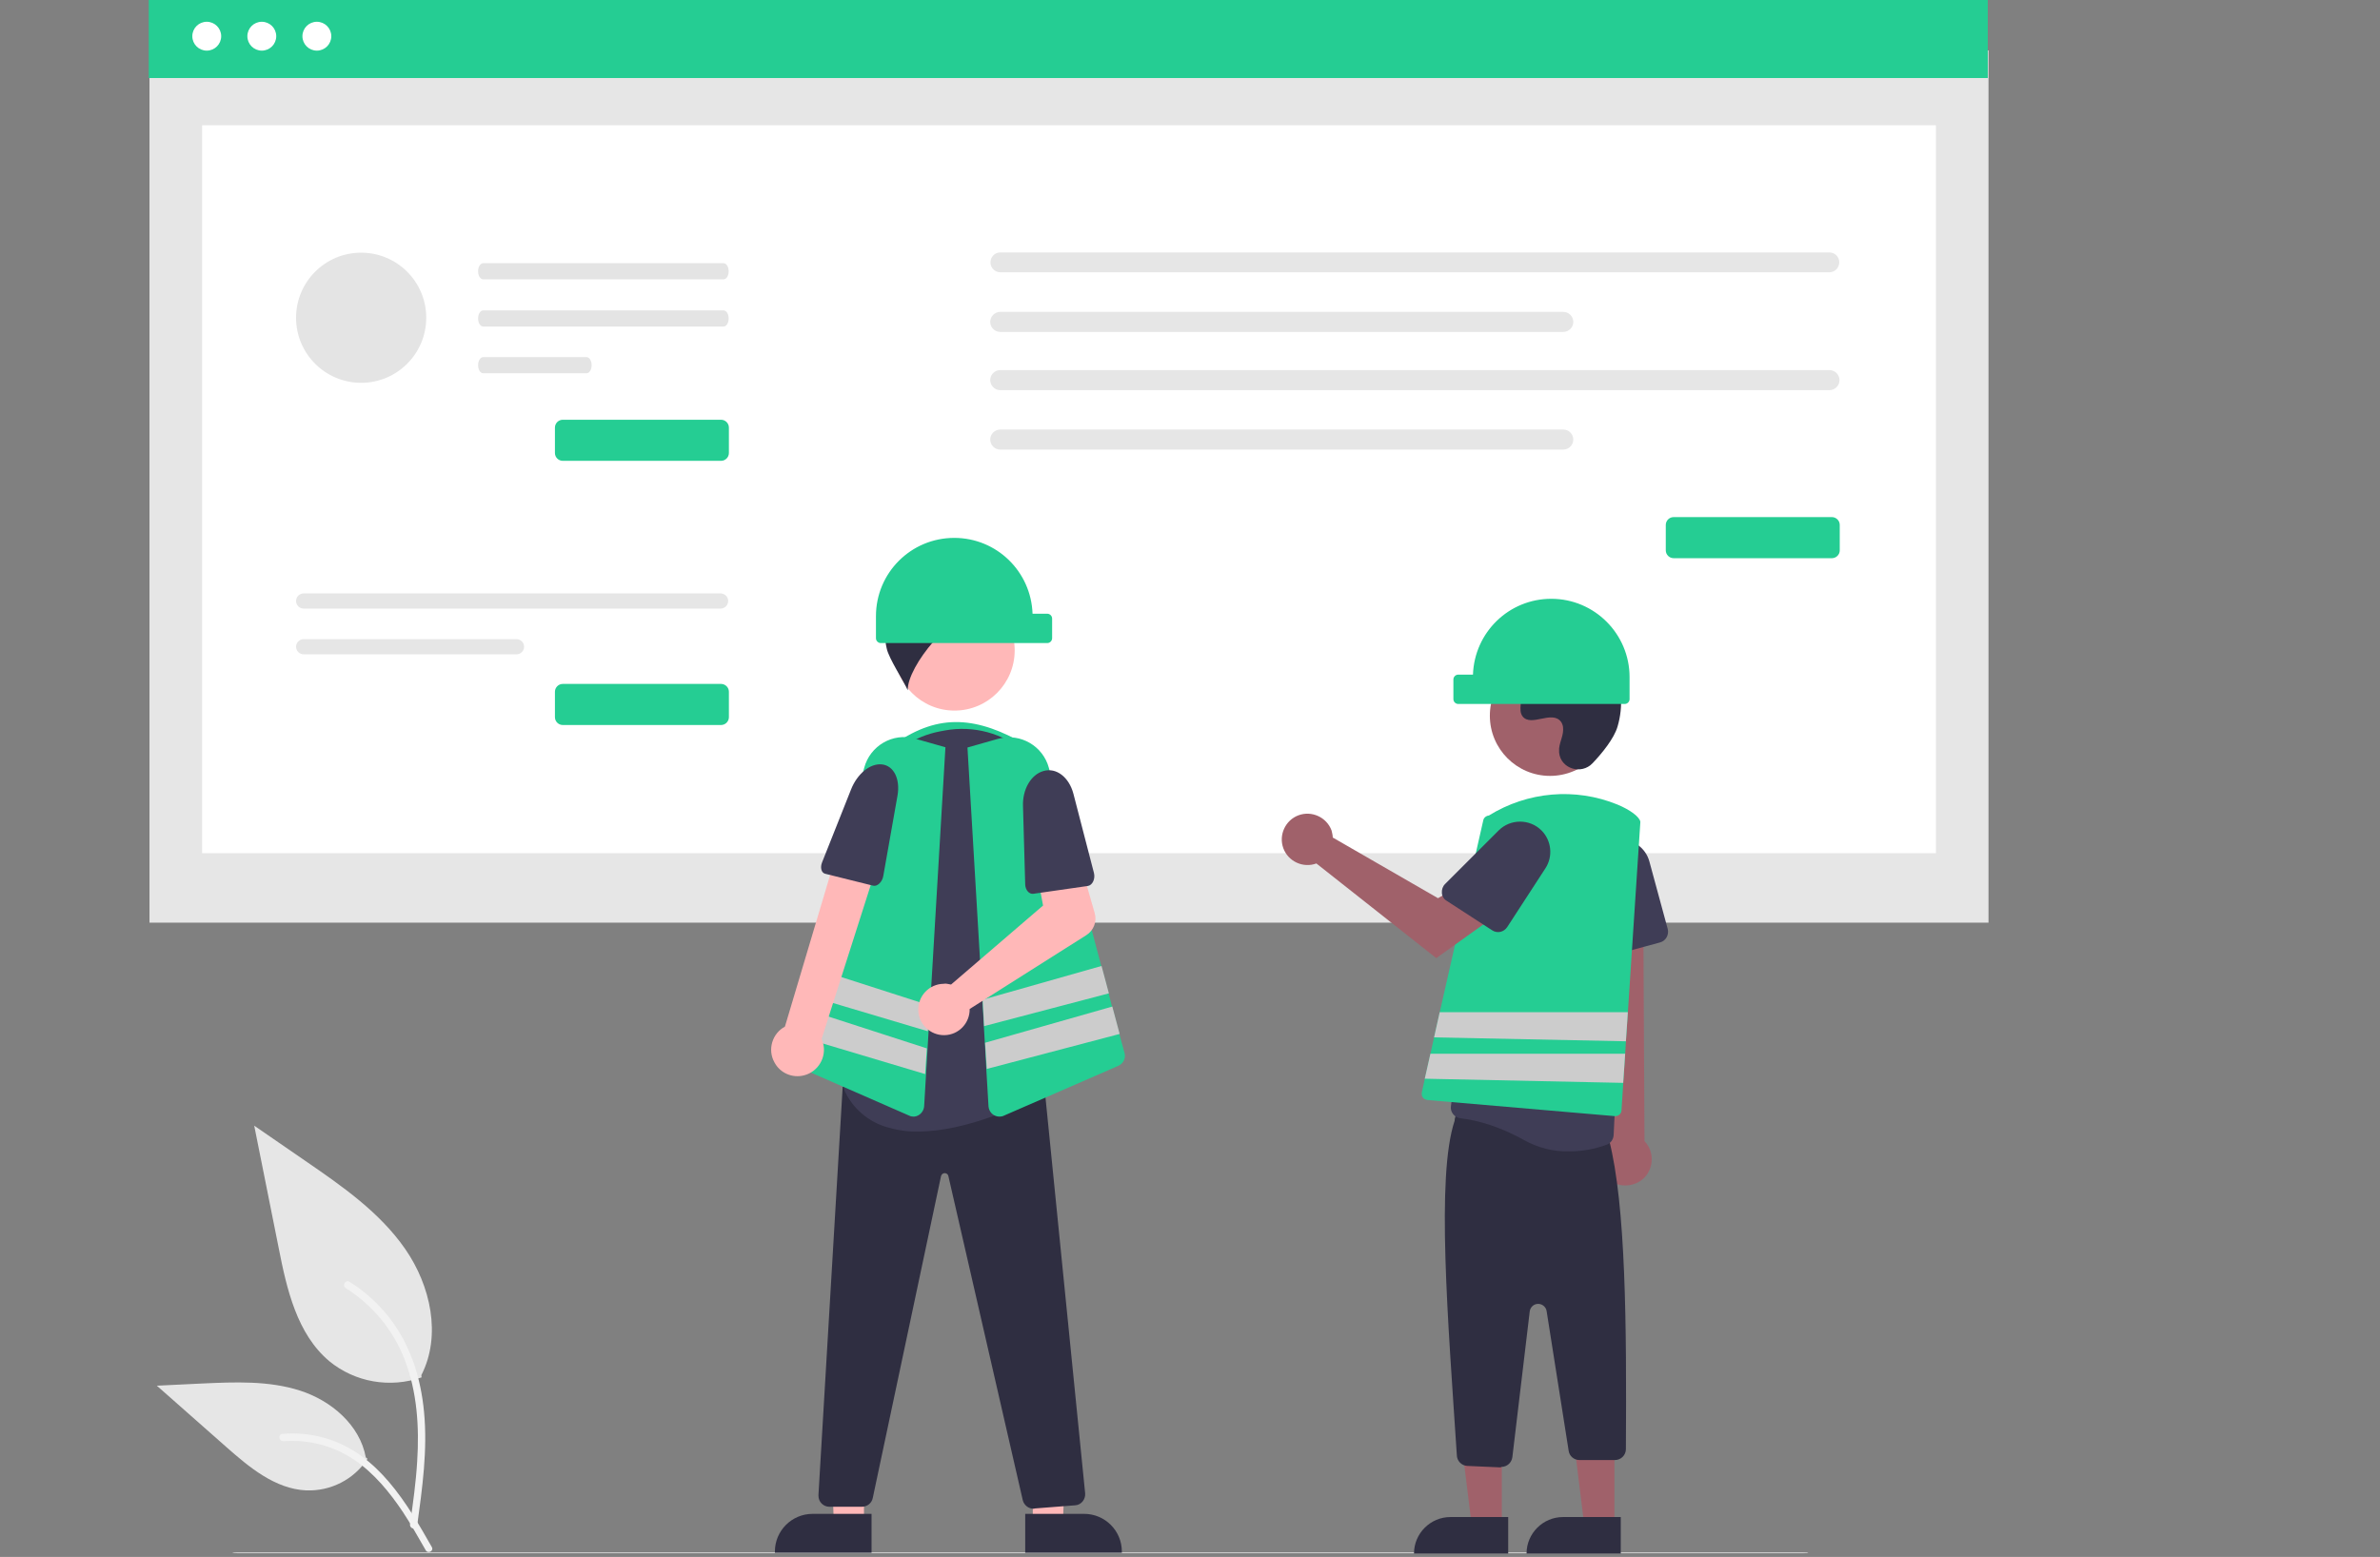 <svg version="1.1" id="ee38abc9-dc4f-4e1a-883a-6567bef3cfb6" xmlns="http://www.w3.org/2000/svg" x="0" y="0" viewBox="0 0 972.7 636.5" xml:space="preserve"><rect x="0" y="0" width="972.7" height="636.5" fill="#808080" stroke="none"/><style>.st0{fill:#e6e6e6}.st1{fill:#fff}.st2{fill:#25cd93}.st3{fill:#e4e4e4}.st5{fill:#ffb8b8}.st6{fill:#2f2e41}.st7{fill:#3f3d56}.st8{fill:#ccc}.st9{fill:#a0616a}.st10{fill:#f2f2f2}</style><path id="f38b076b-59d8-4a3a-9764-ba710fdc09c8" class="st0" d="M61.1 20.6h751.6v356.6H61.1z"/><path id="a3e272cc-df3f-4d80-b321-62d216886f20" class="st1" d="M82.6 51.2h708.6v297.6H82.6z"/><path id="e835d13b-e721-4725-9202-bbf482b4bd3b" class="st2" d="M60.8 0h751.6v31.9H60.8z"/><circle id="be4979c6-1dab-43b6-a6ee-71cd46d62419" class="st1" cx="84.5" cy="14.8" r="5.9"/><circle id="b0ea5047-583b-4910-b1a7-8a4b76ab40b8" class="st1" cx="107" cy="14.8" r="5.9"/><circle id="f37d9a3e-ad35-4554-bb71-f31101cbe222" class="st1" cx="129.5" cy="14.8" r="5.9"/><path id="bb164f67-fbc5-46a9-bc53-51bf316e72eb" class="st0" d="M124.1 242.6c-1.7 0-3.1 1.4-3.1 3.1 0 1.7 1.4 3.1 3.1 3.1h170.4c1.7 0 3.1-1.4 3.1-3.1 0-1.7-1.4-3.1-3.1-3.1H124.1z"/><path id="a443cdab-5007-48b4-8b70-6d9701024bb2" class="st0" d="M124.1 261.3c-1.7 0-3.1 1.4-3.1 3.1 0 1.7 1.4 3.1 3.1 3.1h87c1.7 0 3.1-1.4 3.1-3.1 0-1.7-1.4-3.1-3.1-3.1h-87z"/><path id="f7d6bd93-8cee-4d05-900c-0964279c7a84" class="st2" d="M294.7 296.4H230c-1.7 0-3.2-1.4-3.2-3.2v-10.4c0-1.7 1.4-3.2 3.2-3.2h64.7c1.7 0 3.2 1.4 3.2 3.2v10.4c0 1.8-1.5 3.2-3.2 3.2z"/><path id="b9375ed9-a91c-4567-8040-b14da9424350" class="st2" d="M294.7 188.4H230c-1.7 0-3.2-1.4-3.2-3.2v-10.4c0-1.7 1.4-3.2 3.2-3.2h64.7c1.7 0 3.2 1.4 3.2 3.2v10.4c0 1.8-1.5 3.2-3.2 3.2z"/><path id="e51c2c64-3ae5-421d-97d2-6993e1b4a0e1" class="st0" d="M408.8 103.2c-2.2 0-4 1.8-4 4.1 0 2.2 1.8 4 4 4h338.9c2.2 0 4-1.8 4-4.1 0-2.2-1.8-4-4-4H408.8z"/><path id="bb6ebd78-ef21-4bf3-8138-c36b4f5ae8d3" class="st0" d="M408.8 127.5c-2.2 0-4.1 1.8-4.1 4.1 0 2.2 1.8 4.1 4.1 4.1h230.1c2.2 0 4.1-1.8 4.1-4.1 0-2.2-1.8-4.1-4.1-4.1H408.8z"/><path id="b0279cb1-e051-4fdd-8ff4-a6bdaa244cb4" class="st0" d="M408.8 151.3c-2.2 0-4.1 1.8-4.1 4.1 0 2.2 1.8 4.1 4.1 4.1h338.9c2.2 0 4.1-1.8 4.1-4.1 0-2.2-1.8-4.1-4.1-4.1H408.8z"/><path id="b8fe22d0-d29e-4fd2-8057-acce26acd380" class="st0" d="M408.8 175.6c-2.2 0-4.1 1.8-4.1 4.1 0 2.2 1.8 4.1 4.1 4.1h230.1c2.2 0 4.1-1.8 4.1-4.1 0-2.2-1.8-4.1-4.1-4.1H408.8z"/><path id="e1b0698e-7706-4223-aefd-57a6dfde5692" class="st2" d="M748.7 228.2H684c-1.7 0-3.2-1.4-3.2-3.2v-10.4c0-1.7 1.4-3.2 3.2-3.2h64.7c1.7 0 3.2 1.4 3.2 3.2V225c0 1.8-1.5 3.2-3.2 3.2z"/><path id="f8f2501b-24d6-4bc5-9452-5f6747352c8d" class="st3" d="M197.5 107.6c-1.2 0-2.1 1.5-2.1 3.3 0 1.8.9 3.3 2.1 3.3h98.2c1.2 0 2.1-1.5 2.1-3.3 0-1.8-.9-3.3-2.1-3.3h-98.2z"/><path id="bf240ba4-7ac6-4616-9791-82be96e2dade" class="st3" d="M197.5 126.9c-1.2 0-2.1 1.5-2.1 3.3 0 1.8.9 3.3 2.1 3.3h98.2c1.2 0 2.1-1.5 2.1-3.3 0-1.8-.9-3.3-2.1-3.3h-98.2z"/><path id="a4452d36-433f-4f97-99ed-f04c2decb731" class="st3" d="M197.5 146c-1.2 0-2.1 1.5-2.1 3.3 0 1.8.9 3.3 2.1 3.3h42.2c1.2 0 2.1-1.5 2.1-3.3 0-1.8-.9-3.3-2.1-3.3h-42.2z"/><circle class="st3" cx="147.6" cy="129.9" r="26.6"/><path d="M737 635H97c-1.1 0-2-.1-2-.2s.9-.2 2-.2h640c1.1 0 2 .1 2 .2 0 .2-.9.2-2 .2z" fill="#cacaca"/><path class="st2" d="M422 320.9h-56v-17c17.7-12.3 33.4-11.2 54 1l2 16z"/><path class="st5" d="M353.1 622.9h-12.3l-1.8-47.3h14.1z"/><path class="st6" d="M356.2 634.8h-39.5v-.5c0-8.5 6.9-15.4 15.4-15.4h24.1v15.9z"/><path class="st5" d="M422.1 622.9h12.3l1.8-47.3h-14.1z"/><path class="st6" d="M419 618.9h24.1c8.5 0 15.4 6.9 15.4 15.4v.5H419v-15.9zm3.4-2.1c-2.1 0-3.9-1.5-4.4-3.5l-30.4-132.5c-.1-.7-.8-1.2-1.5-1.2s-1.3.5-1.5 1.2l-27.9 131.6c-.4 2.1-2.3 3.6-4.4 3.6H339c-2.5 0-4.5-2-4.5-4.5v-.3l9.9-166.9 4-1.2h.1l78.3.7 16.7 166.7c.2 2.5-1.6 4.7-4 4.9h-.1l-16.6 1.3c-.1.1-.2.1-.4.1z"/><circle class="st5" cx="390.1" cy="265.9" r="24.6"/><path class="st7" d="M375.1 462.6c-4.3.1-8.6-.6-12.7-1.8-7.4-2.2-13.6-7.4-17-14.4-.5-1-.7-2.2-.3-3.4 2.7-9.2 15.8-57.3 7.4-95.5-2.4-10.7-.3-22 5.8-31.1 5.9-9.1 15.3-15.4 25.9-17.4 1.4-.3 2.8-.5 4.1-.7 11.8-1.5 23.6 2.4 32.3 10.6 8.9 8.3 13.6 20.2 12.8 32.4l-6.4 103c-.1 1.6-1 3-2.4 3.7-7.5 4-29.7 14.6-49.5 14.6z"/><path class="st6" d="M417.9 247.8c-5.3-13.2-19-21-33.1-18.6l7.7 6.3c-9.6.3-19.7-.4-26.6 6.4 2.2-.1 5.1 4.6 7.2 4.6-4.1.1-7.8 3-9.6 6.6-1.7 3.8-2.1 8-1.1 12 .8 4 7 13.4 8.6 17.1-.3-9.8 18.9-33.1 28.3-30.6-4.8 1.8-8.9 4.9-11.9 9 6.4-3.2 13.6-4.4 20.7-3.4 1.6.4 3.3.5 4.9.3 3.3-.6 5.4-3.8 4.7-7.1-.2-.9-.6-1.8-1.2-2.5l1.4-.1z"/><path class="st2" d="M373.4 456.5c-.6 0-1.2-.1-1.8-.4L325 435.7c-2-.9-3.1-3.1-2.6-5.3l30.8-116.5c2.4-9 11.6-14.4 20.6-12 .1 0 .2.1.3.1l12.3 3.5-8.7 146.7c-.1 1.5-.9 2.8-2.1 3.6-.6.4-1.4.7-2.2.7zm86.2-26l-2.1-7.7-3-11.2-1.4-5.4-3-11.2-21.4-81c-2.4-9-11.6-14.4-20.6-12-.1 0-.2.1-.4.1l-12.3 3.5 6.1 103.2.6 10.8.4 6.8.6 10.7.9 15.2c.2 2.4 2.1 4.2 4.5 4.2.6 0 1.2-.1 1.8-.4l46.6-20.3c2.2-.9 3.3-3.2 2.7-5.3z"/><path class="st8" d="M453.2 406.1l-51 13.4-.6-10.8 48.6-13.8zm4.4 16.6L403.3 437l-.7-10.7 52-14.8zM379.8 411l-.6 10.6-50-14.9 3-11zm-1 17.6l-51-16.5-2.9 11.1 53.2 15.9z"/><path class="st5" d="M328.7 439.6c5.7-1.5 9.2-7.4 7.7-13.1l-.6-1.8 24-75.2-17-3.6-22 73.8c-5.2 2.8-7.2 9.4-4.3 14.6 2.3 4.4 7.4 6.6 12.2 5.3z"/><path class="st7" d="M360.4 312.5c4.9.5 7.6 6 6.4 12.8l-5.8 32.8c-.4 2.5-2.5 4.4-4.1 4l-19.7-4.9c-1.5-.4-2.1-2.5-1.2-4.7l11.8-29.7c2.5-6.4 7.8-10.8 12.6-10.3z"/><path class="st2" d="M390 219.9c17.3 0 31.4 13.7 32 31h6c1.1 0 2 .9 2 2v8c0 1.1-.9 2-2 2h-68c-1.1 0-2-.9-2-2v-9c0-17.7 14.3-32 32-32z"/><path class="st5" d="M387.1 402.2c.5.1 1.1.2 1.6.3l37.6-32.3-2.2-11.8 17.4-5.7 5.9 20.6c1 3.4-.4 7.1-3.4 9l-47.7 30.2c.1 5.8-4.5 10.6-10.3 10.7-5.8.1-10.6-4.5-10.7-10.3-.1-5.8 4.5-10.6 10.3-10.7.6-.1 1.1-.1 1.5 0z"/><path class="st7" d="M426.5 315.2c5.2-1.5 10.4 2.5 12.2 9.3l8.4 32.4c.6 2.4-.6 5-2.5 5.3l-22.3 3.2c-1.7.2-3.2-1.5-3.3-3.8l-.9-31.9c-.3-7 3.3-13.1 8.4-14.5z"/><path class="st9" d="M658.3 482.9c-5-3.2-6.4-9.9-3.2-14.8.3-.5.7-1 1.2-1.5L648.2 352l23.3 2.3.6 112.2c4.1 4.3 3.9 11.2-.4 15.3-3.7 3.3-9.2 3.8-13.4 1.1z"/><path class="st7" d="M653.4 390.5c-1.1-.8-1.8-2-1.9-3.4l-1.7-30.9c-.4-6.8 4.9-12.7 11.7-13.1 5.8-.3 11.1 3.5 12.6 9.1l7.5 27.6c.6 2.4-.8 4.9-3.2 5.5l-21.3 5.8c-1.2.5-2.6.2-3.7-.6z"/><path class="st9" d="M613.8 623.7h-12.3l-5.8-47.2h18.1z"/><path class="st6" d="M592.8 620.2h23.6v14.9h-38.5c0-8.2 6.7-14.9 14.9-14.9z"/><path class="st9" d="M659.8 623.7h-12.3l-5.8-47.2h18.1z"/><path class="st6" d="M638.8 620.2h23.6v14.9h-38.5c0-8.2 6.7-14.9 14.9-14.9zm-25.6-20.3l-13.5-.6c-2.4-.1-4.3-2.1-4.3-4.5-3.6-54.9-8.5-113.8-.9-136.6 0-2.5 2-4.5 4.5-4.5h.7l54 7.8c2.2.3 3.8 2.2 3.9 4.4 6.9 26.9 7.2 75.8 6.9 126.5 0 2.5-2 4.5-4.5 4.5h-14.5c-2.2 0-4.1-1.6-4.4-3.8l-9-57.1c-.3-1.9-2.1-3.2-4-2.9-1.5.2-2.7 1.5-2.9 3l-7.1 59.6c-.3 2.3-2.2 4-4.5 4-.2.2-.3.2-.4.2z"/><path class="st7" d="M622.7 466c-11.9-6.6-21.2-8.3-25.7-8.8-1.2-.1-2.3-.7-3.1-1.7-.8-1-1.1-2.2-.9-3.4l12.9-96.1c1.5-11.4 8.8-21.2 19.4-26 10.2-4.7 22.1-3.7 31.4 2.5.4.3.9.6 1.3.9 10.8 7.9 15.8 21.6 12.6 34.6-7.9 32.5-10.7 85.7-11.1 96-.1 1.8-1.2 3.4-2.9 4-4.9 1.8-10 2.7-15.2 2.7-6.5.2-13-1.5-18.7-4.7z"/><circle class="st9" cx="633.5" cy="292.6" r="24.6"/><path class="st6" d="M650.9 312c-4.6 4.9-13.1 2.3-13.7-4.4V306c.3-3 2-5.6 1.6-8.8-.1-.8-.4-1.5-.8-2.1-3.7-4.9-12.2 2.2-15.7-2.2-2.1-2.7.4-7-1.3-10-2.1-4-8.5-2-12.5-4.2-4.4-2.4-4.2-9.2-1.2-13.4 3.6-5 9.8-7.7 15.9-8.1s12.3 1.3 18 3.5c6.5 2.5 13 6.1 17 11.8 4.9 7 5.3 16.3 2.9 24.5-1.4 4.9-6.4 11-10.2 15z"/><path class="st2" d="M670.4 335.9c-.4-2-4.1-4.8-9.4-7-17.2-7-36.7-5.3-52.5 4.5-1.1.1-2.1.9-2.3 2l-17.8 78.5-2.3 10.2-1.5 6.8-2.3 10.2-1.2 5.5c-.3 1.4.5 2.7 1.9 3 .1 0 .2 0 .3.1l76.7 6.6h.2c1.3 0 2.4-1 2.5-2.3l.7-11.1.8-11.9.3-5.1.8-11.9 5.1-77.8v-.3z"/><path class="st9" d="M544.5 340.8c.1.5.2 1.1.2 1.6l43 24.8 10.4-6 11.1 14.6-22.2 15.9-49-38.7c-5.4 2-11.5-.8-13.5-6.2s.8-11.5 6.2-13.5 11.5.8 13.5 6.2c.1.5.2.9.3 1.3z"/><path class="st7" d="M589.3 365.1c-.1-1.4.3-2.7 1.3-3.7l21.9-21.9c4.8-4.8 12.7-4.8 17.5 0 4.1 4.1 4.8 10.6 1.6 15.5L616 379c-1.4 2.1-4.1 2.7-6.2 1.3l-18.5-12c-1.1-.6-1.9-1.8-2-3.2z"/><path class="st8" d="M665.3 413.8l-.8 11.9-78.4-1.6 2.3-10.3zm-1.1 17l-.8 11.9-81.1-1.7 2.3-10.2z"/><path class="st2" d="M634 244.8c-17.3 0-31.4 13.7-32 31h-6c-1.1 0-2 .9-2 2v8c0 1.1.9 2 2 2h68c1.1 0 2-.9 2-2v-9c0-17.6-14.3-32-32-32z"/><path class="st0" d="M172.3 563.1c-12.9 4.5-27.2 2-37.7-6.6-13.2-11.1-17.4-29.4-20.7-46.3l-10-50 20.9 14.4c15 10.3 30.4 21 40.8 36s14.9 35.4 6.6 51.6"/><path class="st10" d="M170.5 623.7c2.1-15.4 4.3-31 2.8-46.5-1.3-13.8-5.5-27.3-14.1-38.4-4.6-5.9-10.1-10.9-16.4-14.8-1.6-1-3.1 1.6-1.5 2.6 10.9 6.9 19.3 17 24 29 5.2 13.3 6.1 27.8 5.2 41.9-.5 8.5-1.7 17-2.9 25.5-.2.8.3 1.6 1 1.8.9.1 1.7-.3 1.9-1.1z"/><path class="st0" d="M150.2 596.4c-5.5 8.4-15 13.3-25.1 12.9-12.7-.6-23.3-9.5-32.8-17.9l-28.2-24.9 18.6-.9c13.4-.6 27.1-1.2 39.9 2.9s24.5 14.1 26.9 27.3"/><path class="st10" d="M176.5 632.5c-10.2-18-22-38-43-44.4-5.9-1.8-12-2.4-18.1-1.9-1.9.2-1.4 3.1.5 3 10.2-.8 20.4 1.9 28.9 7.6 8.1 5.5 14.5 13.3 19.9 21.4 3.3 5 6.2 10.2 9.2 15.4.8 1.8 3.5.6 2.6-1.1z"/></svg>